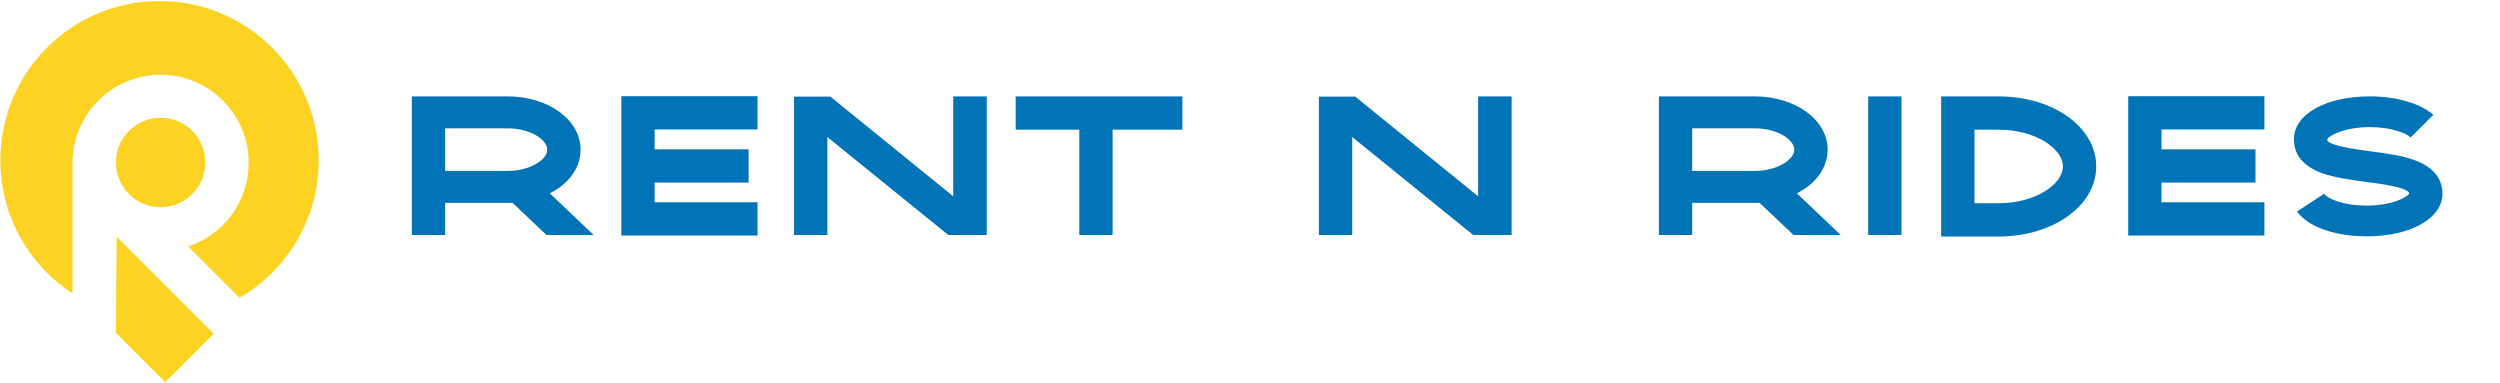 <svg width="1614" height="247" viewBox="0 0 1614 247" fill="none" xmlns="http://www.w3.org/2000/svg">
<path d="M102.999 0.66C46.239 0.66 0.219 46.67 0.219 103.44C0.219 139.47 18.769 171.17 46.839 189.51V107.59H46.889C46.859 106.77 46.839 105.95 46.839 105.12C46.839 73.72 72.299 48.27 103.689 48.27C135.079 48.27 160.539 73.72 160.539 105.12C160.539 130.29 144.179 151.64 121.509 159.12L154.679 192.29C185.239 174.48 205.779 141.36 205.779 103.44C205.779 46.67 159.759 0.66 102.999 0.66Z" fill="#FCD223"/>
<path d="M103.69 133.771C119.635 133.771 132.56 120.846 132.56 104.901C132.56 88.957 119.635 76.031 103.69 76.031C87.746 76.031 74.82 88.957 74.82 104.901C74.82 120.846 87.746 133.771 103.69 133.771Z" fill="#FCD223"/>
<path d="M137.96 215.43L106.66 246.73L74.82 214.89L75.3 152.77L137.96 215.43Z" fill="#FCD223"/>
<path d="M383.265 151.695H352.801L330.913 130.959C329.761 130.959 328.737 130.959 327.585 130.959H287.393V151.695H265.889V62.223H327.585C354.081 62.223 374.817 77.327 374.817 96.655C374.817 108.431 367.137 118.671 354.977 124.815L383.265 151.695ZM287.393 82.831V110.351H327.585C342.305 110.351 353.313 103.055 353.313 96.655C353.313 90.127 342.305 82.831 327.585 82.831H287.393ZM489.073 83.599H422.641V96.399H483.313V117.903H422.641V130.575H489.073V152.079H401.137V62.095H489.073V83.599ZM615.416 62.223H637.048V151.695H612.216L534.136 88.463V151.695H512.632V62.351H536.056L615.416 126.735V62.223ZM763.36 62.223V83.727H718.304V151.695H696.8V83.727H655.712V62.223H763.36ZM954.276 62.223H975.908V151.695H951.076L872.996 88.463V151.695H851.492V62.351H874.916L954.276 126.735V62.223ZM1188.36 151.695H1157.89L1136 130.959C1134.85 130.959 1133.83 130.959 1132.68 130.959H1092.48V151.695H1070.98V62.223H1132.68C1159.17 62.223 1179.91 77.327 1179.91 96.655C1179.91 108.431 1172.23 118.671 1160.07 124.815L1188.36 151.695ZM1092.48 82.831V110.351H1132.68C1147.4 110.351 1158.4 103.055 1158.4 96.655C1158.4 90.127 1147.4 82.831 1132.68 82.831H1092.48ZM1227.6 151.695H1206.1V62.223H1227.6V151.695ZM1290.09 62.223C1325.54 62.223 1353.32 82.063 1353.32 107.407C1353.32 132.751 1325.54 152.719 1290.09 152.719H1253.22V62.223H1290.09ZM1290.09 131.215C1314.66 131.215 1331.81 118.671 1331.81 107.407C1331.81 96.271 1314.66 83.727 1290.09 83.727H1274.73V131.215H1290.09ZM1461.9 83.599H1395.47V96.399H1456.14V117.903H1395.47V130.575H1461.9V152.079H1373.97V62.095H1461.9V83.599ZM1558.29 103.183C1573.65 108.559 1576.85 118.031 1576.85 125.071C1576.85 141.071 1556.25 152.591 1527.83 152.591C1511.96 152.591 1497.62 148.879 1488.66 142.223C1486.36 140.431 1484.44 138.639 1482.9 136.591L1500.44 125.071C1500.69 125.455 1501.21 125.967 1501.97 126.607C1505.81 129.423 1514.9 132.751 1527.83 132.751C1544.6 132.751 1554.33 127.119 1555.35 124.943C1554.97 120.975 1536.28 118.543 1527.19 117.391C1517.46 116.111 1507.48 114.703 1499.41 111.887C1484.18 106.511 1480.98 97.167 1480.98 90.255V89.743C1480.98 73.743 1501.59 62.223 1530.01 62.223C1546.9 62.223 1562.26 66.575 1570.97 74.127L1556.37 88.719C1552.53 85.391 1542.81 82.063 1530.01 82.063C1513.24 82.063 1503.51 87.695 1502.49 89.871V90.255C1502.49 93.967 1521.94 96.527 1530.26 97.679C1539.99 98.959 1550.1 100.239 1558.29 103.183Z" fill="#0174B7"/>
</svg>
